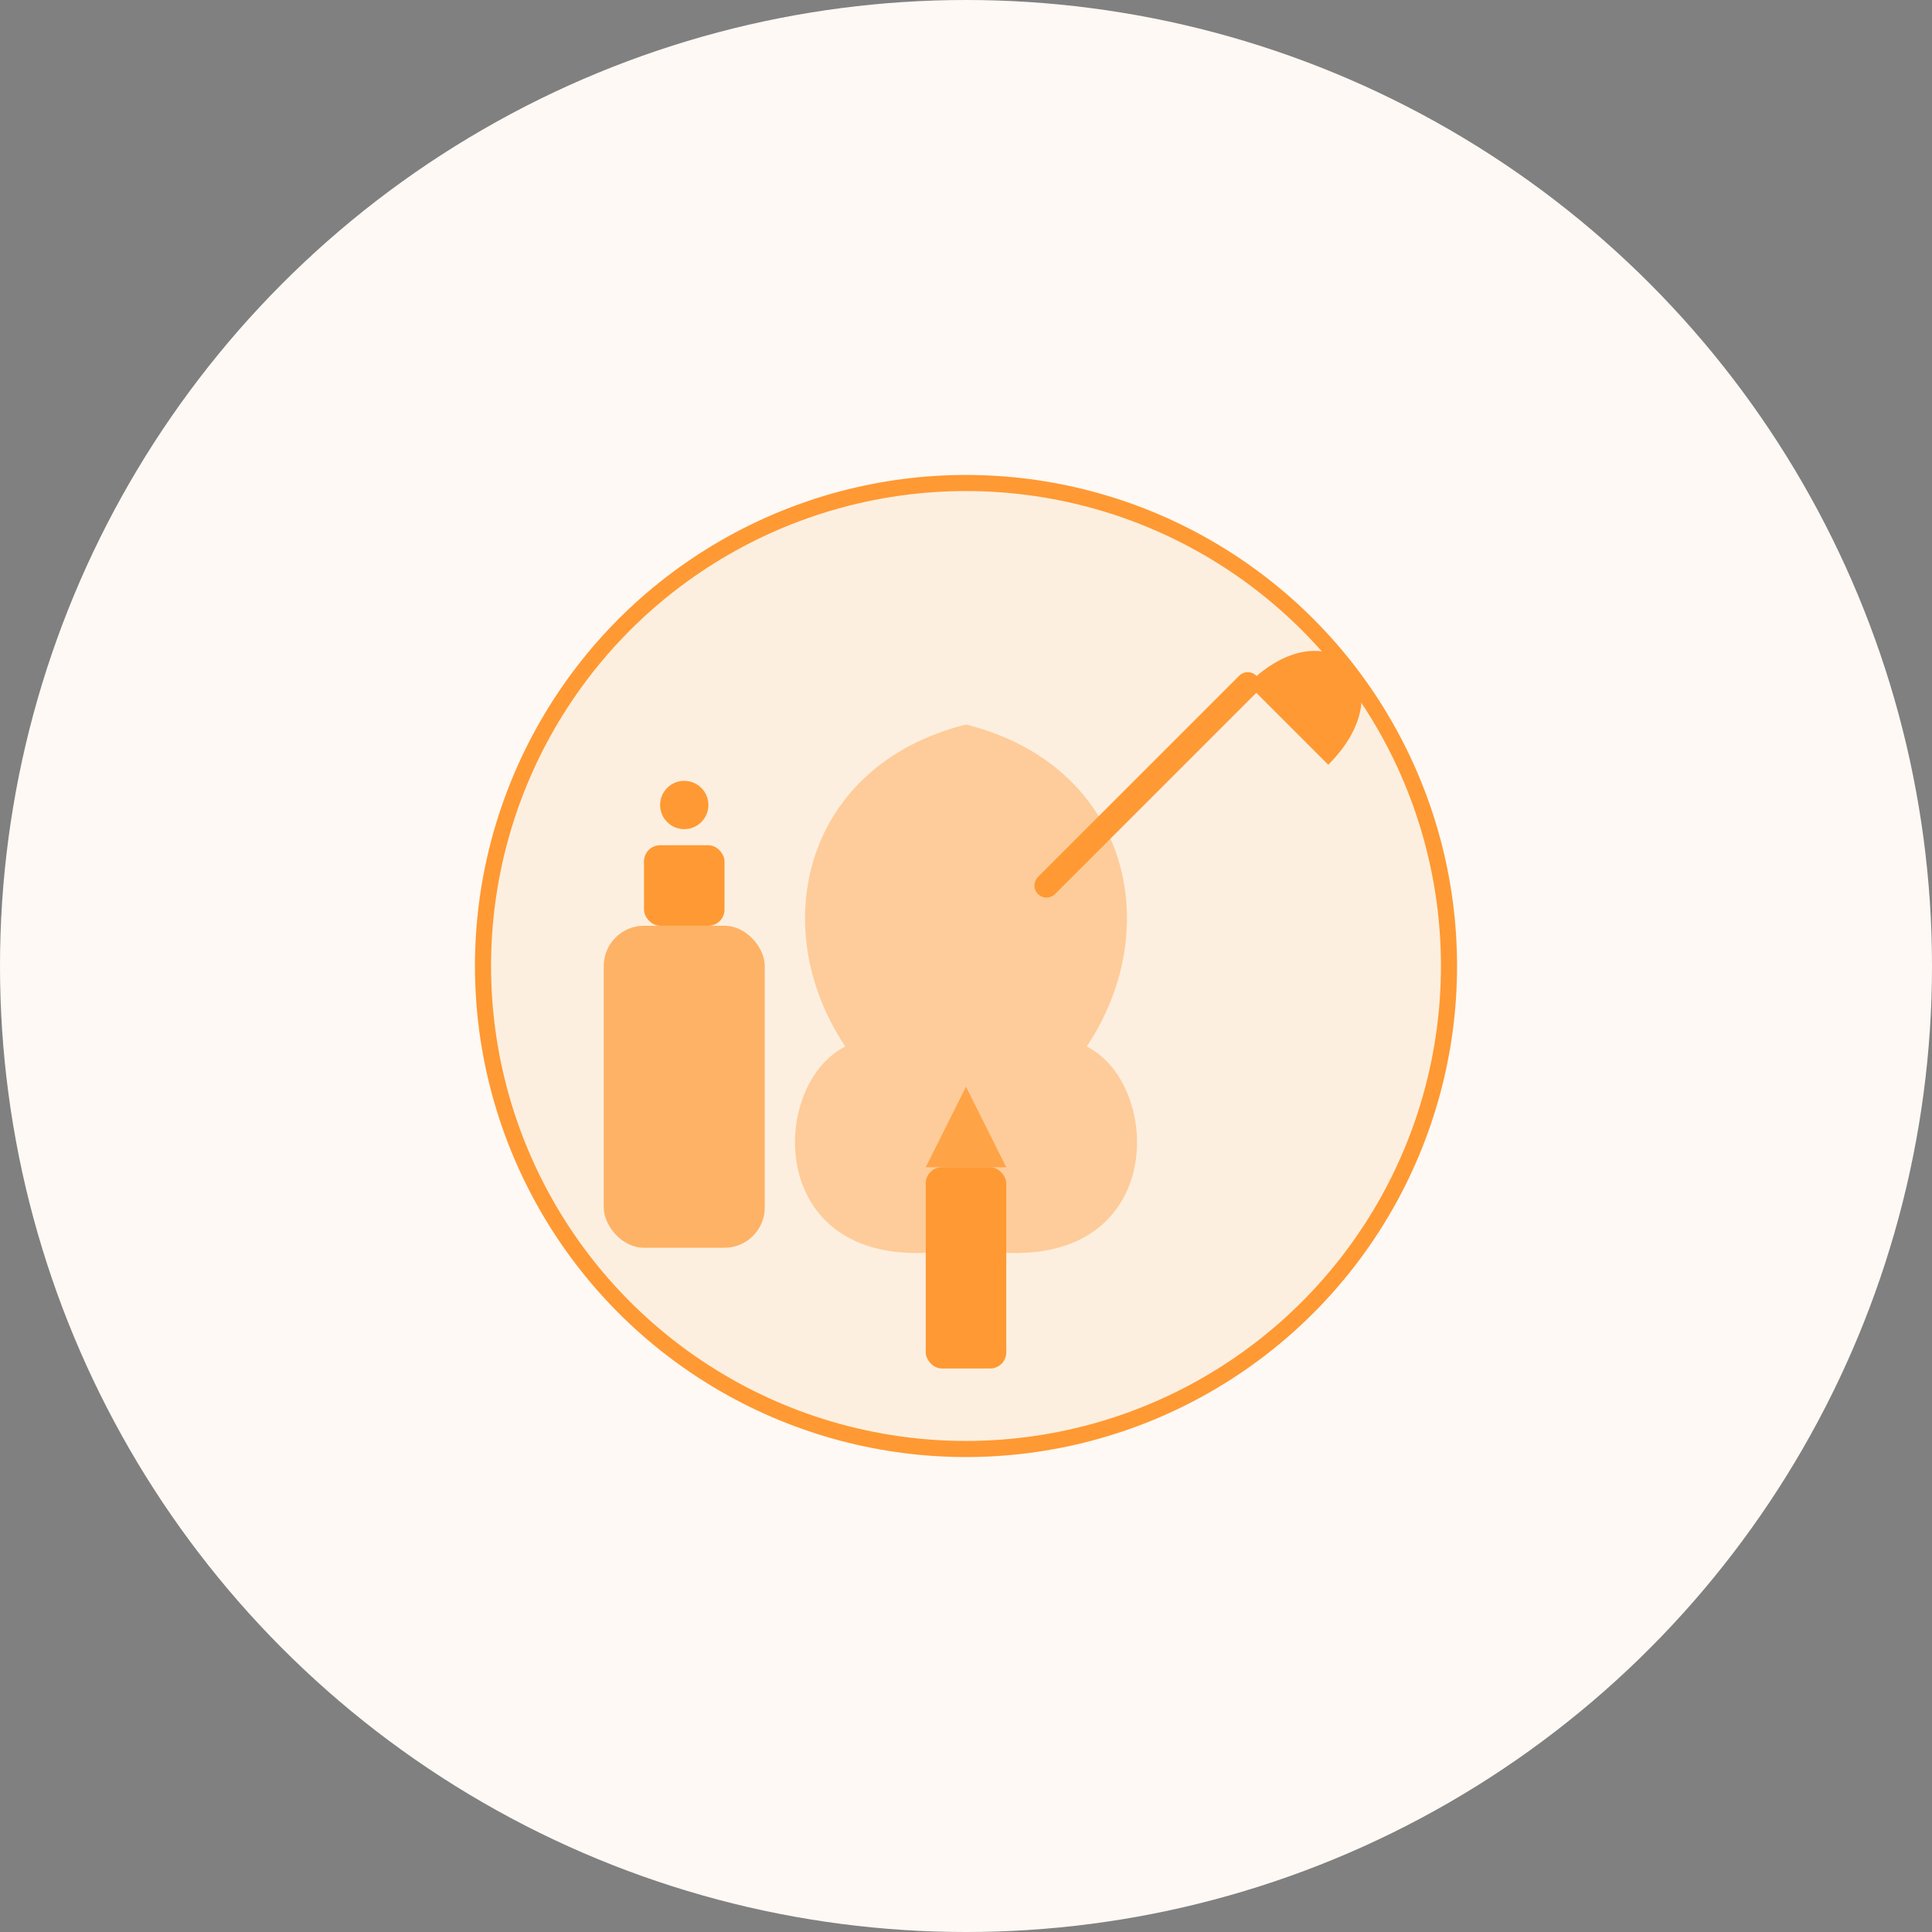 <svg width="240" height="240" viewBox="0 0 240 240" xmlns="http://www.w3.org/2000/svg">
  <rect x="0" y="0" width="240" height="240" fill="#808080" stroke="none"/>
  <circle cx="120" cy="120" r="120" fill="#FEF9F5"/>
  <g transform="translate(45, 45)">
    <!-- 圆形背景 -->
    <circle cx="75" cy="75" r="60" fill="#FDEFDF" stroke="#FF9933" stroke-width="2"/>
    
    <!-- 花朵图案 -->
    <g transform="translate(75, 75)">
      <path d="M0,-30 C20,-25 25,-5 15,10 C25,15 25,40 0,35 C-25,40 -25,15 -15,10 C-25,-5 -20,-25 0,-30 Z" 
            fill="#FF9933" opacity="0.4"/>
    </g>
    
    <!-- 化妆刷 -->
    <path d="M110,40 L85,65" stroke="#FF9933" stroke-width="3" stroke-linecap="round"/>
    <path d="M110,40 C120,30 130,40 120,50 Z" fill="#FF9933"/>
    
    <!-- 香水瓶 -->
    <rect x="30" y="70" width="20" height="40" rx="5" ry="5" fill="#FF9933" opacity="0.7"/>
    <rect x="35" y="60" width="10" height="10" rx="2" ry="2" fill="#FF9933"/>
    <circle cx="40" cy="55" r="3" fill="#FF9933"/>
    
    <!-- 口红 -->
    <rect x="70" y="100" width="10" height="25" rx="2" ry="2" fill="#FF9933"/>
    <path d="M70,100 L75,90 L80,100 Z" fill="#FF9933" opacity="0.8"/>
  </g>
</svg> 